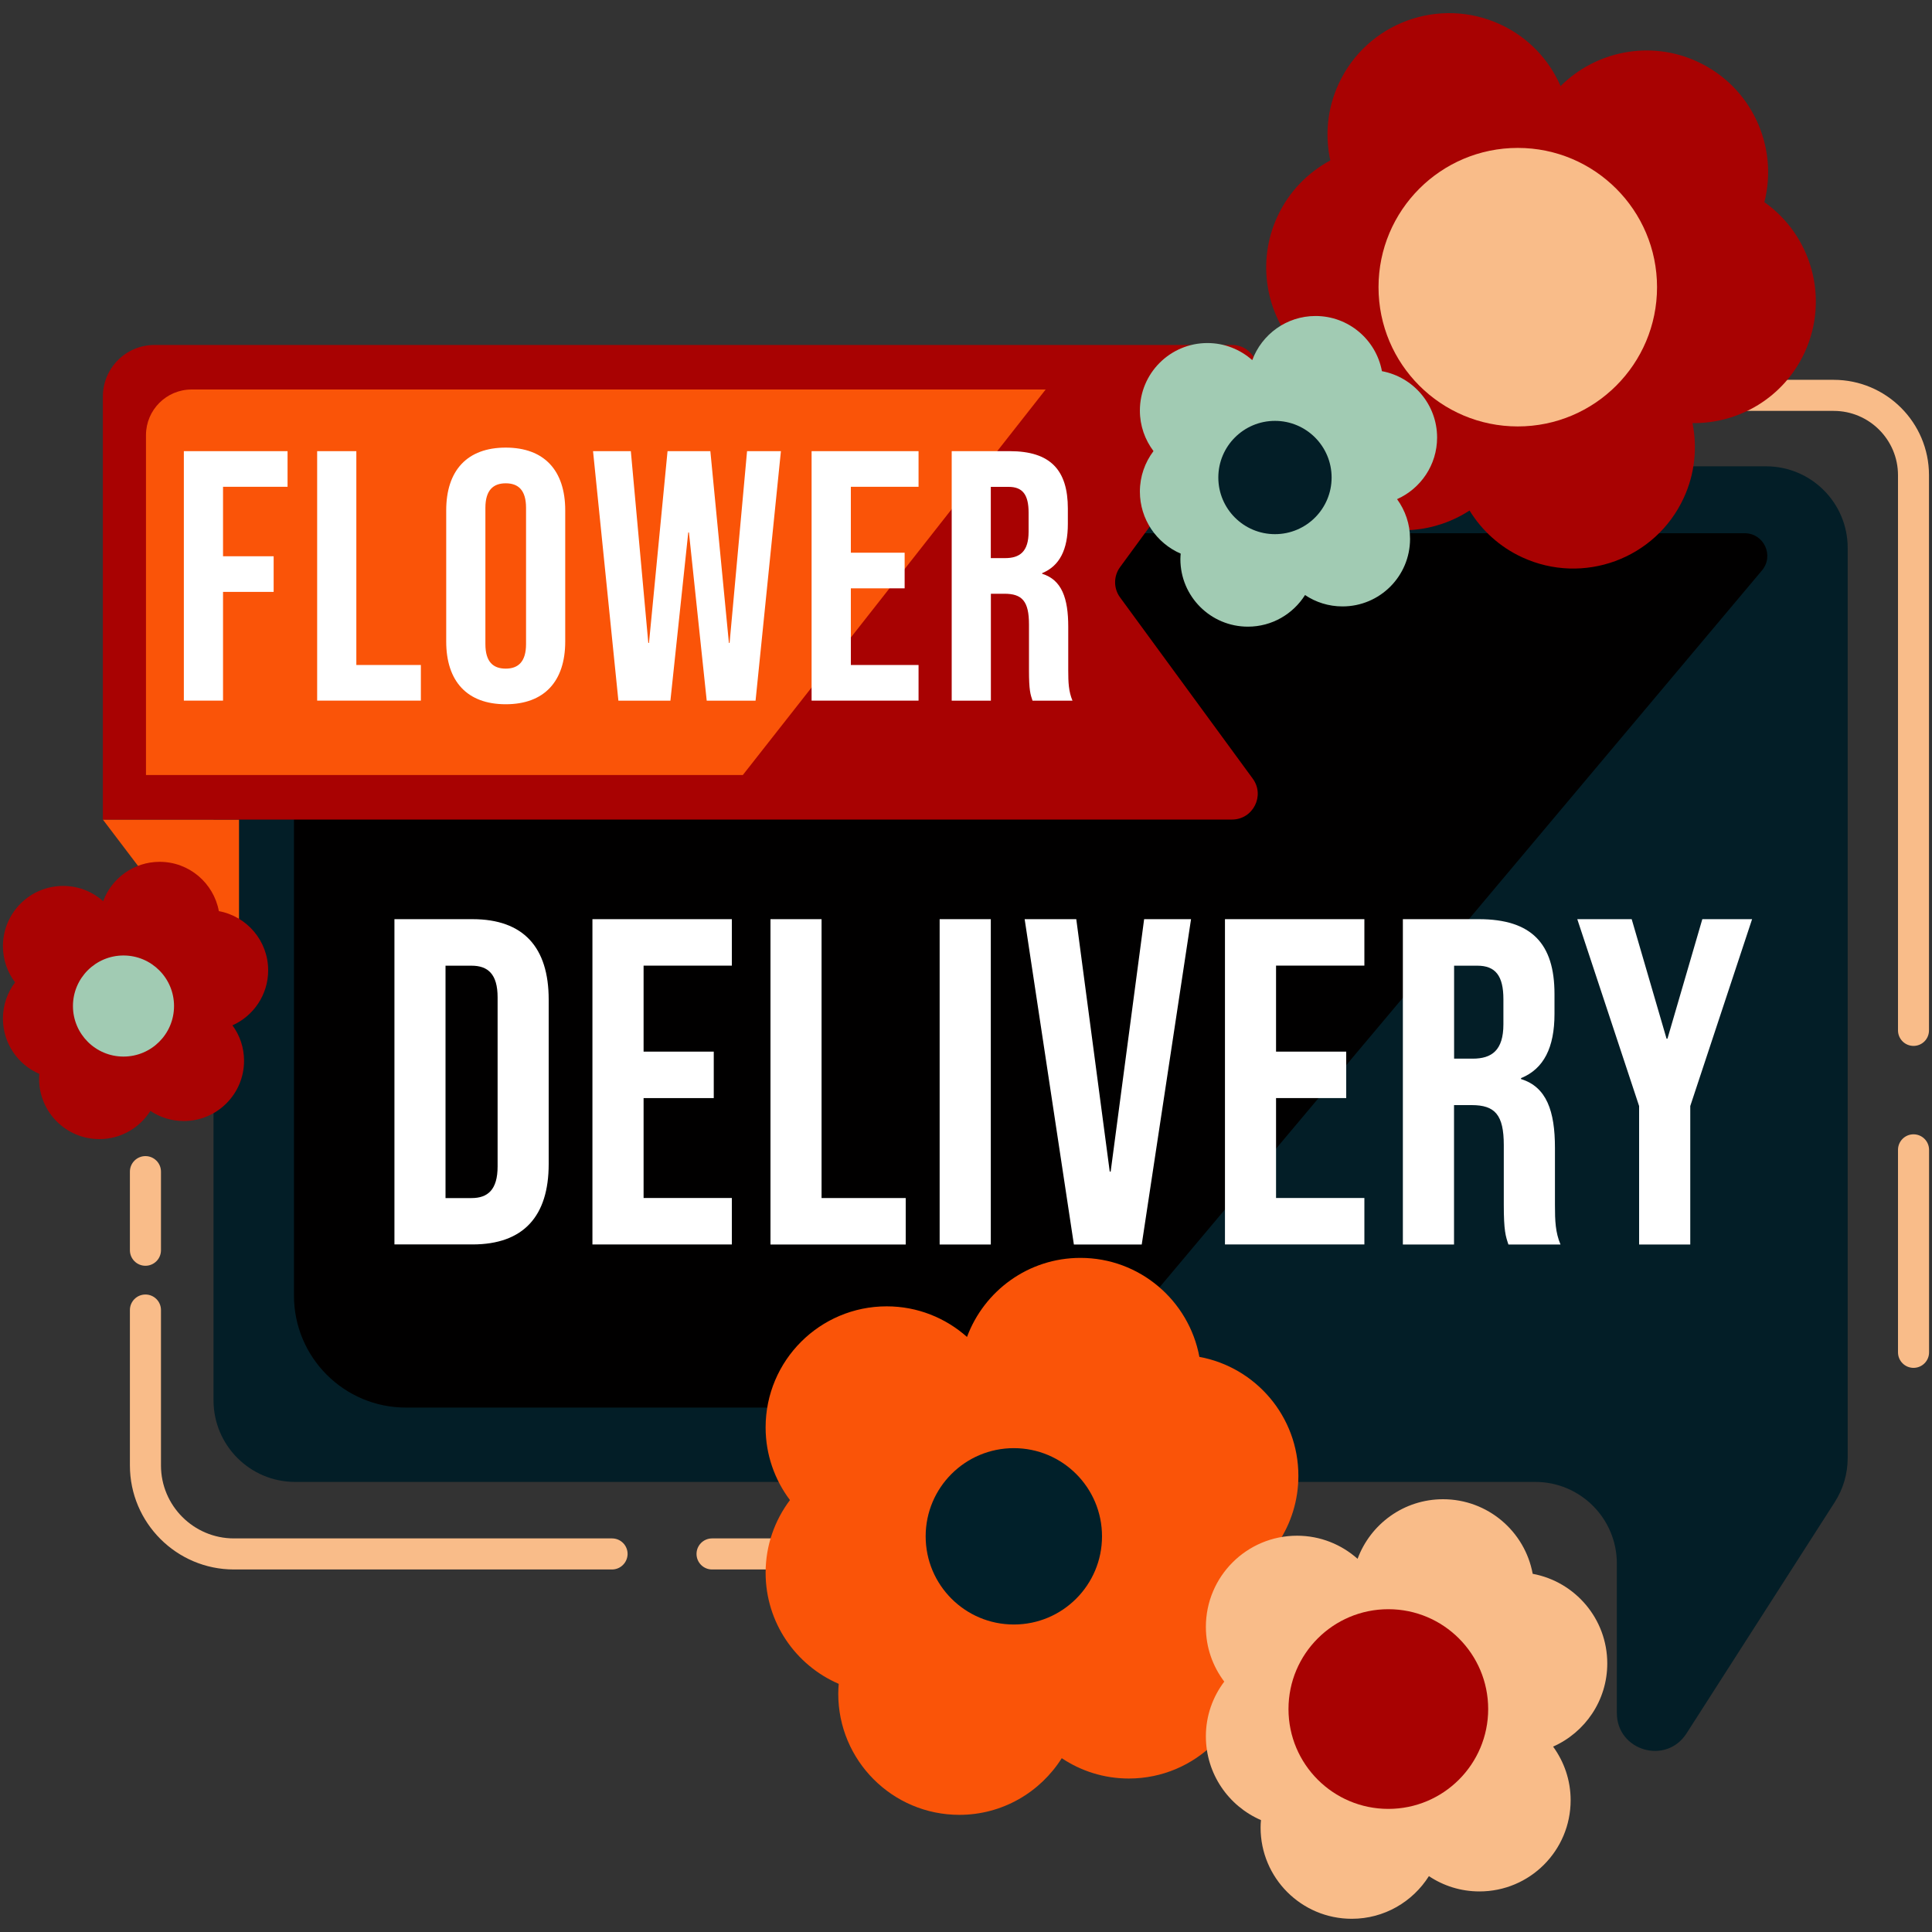 <?xml version="1.0" encoding="utf-8"?>
<!-- Generator: $$$/GeneralStr/196=Adobe Illustrator 27.6.0, SVG Export Plug-In . SVG Version: 6.00 Build 0)  -->
<svg version="1.1" id="Layer_1" xmlns="http://www.w3.org/2000/svg" xmlns:xlink="http://www.w3.org/1999/xlink" x="0px" y="0px"
	 viewBox="0 0 250 250" style="enable-background:new 0 0 250 250;" xml:space="preserve">
<rect x="0" y="0" width="250" height="250" fill="#333333" stroke="none"/>
<style type="text/css">
	.st0{fill:#031E27;}
	.st1{fill:#010000;}
	.st2{fill:#FA5408;}
	.st3{fill:#A80202;}
	.st4{fill:#FFFFFF;}
	.st5{fill:#F9BC89;}
	.st6{fill:#01202A;}
	.st7{fill:#A90303;}
	.st8{fill:#A1CBB3;}
</style>
<g>
	<path class="st0" d="M239.09,70.9v117.77c0,2.02-0.58,4-1.67,5.7l-19.19,29.94c-2.64,4.11-9.01,2.24-9.01-2.64v-19.35
		c0-5.83-4.73-10.56-10.56-10.56H38.19c-5.83,0-10.56-4.73-10.56-10.56V70.9c0-5.83,4.73-10.56,10.56-10.56h190.35
		C234.37,60.35,239.09,65.07,239.09,70.9z"/>
	<path class="st1" d="M38.04,83.48v84.17c0,8,6.49,14.49,14.49,14.49h77.69c4.28,0,8.34-1.89,11.09-5.17l86.69-103.16
		c1.6-1.91,0.25-4.81-2.24-4.81H52.52C44.52,69,38.04,75.48,38.04,83.48z"/>
	<polygon class="st2" points="13.31,106.05 30.93,129.28 30.93,106.05 	"/>
	<path class="st3" d="M159.42,106.05H13.31V51.32c0-3.69,2.99-6.68,6.68-6.68h139.42c2.73,0,4.3,3.1,2.69,5.3l-17.16,23.44
		c-0.86,1.17-0.86,2.76,0,3.93l17.16,23.44C163.72,102.95,162.14,106.05,159.42,106.05z"/>
	<path class="st2" d="M96.12,100.29H18.89V56.31c0-3.27,2.65-5.91,5.91-5.91h110.51L96.12,100.29z"/>
	<g>
		<g>
			<path class="st4" d="M51.04,118.94h10.1c6.62,0,9.86,3.67,9.86,10.4v21.29c0,6.74-3.25,10.4-9.86,10.4h-10.1V118.94z
				 M61.02,155.03c2.1,0,3.37-1.08,3.37-4.09v-21.89c0-3.01-1.26-4.09-3.37-4.09h-3.37v30.07H61.02z"/>
			<path class="st4" d="M76.66,118.94H94.7v6.01H83.28v11.13h9.08v6.01h-9.08v12.93H94.7v6.01H76.66V118.94z"/>
			<path class="st4" d="M99.69,118.94h6.62v36.09h10.89v6.01h-17.5V118.94z"/>
			<path class="st4" d="M121.59,118.94h6.62v42.1h-6.62V118.94z"/>
			<path class="st4" d="M132.59,118.94h6.68l4.33,32.66h0.12l4.33-32.66h6.07l-6.38,42.1h-8.78L132.59,118.94z"/>
			<path class="st4" d="M158.51,118.94h18.04v6.01h-11.43v11.13h9.08v6.01h-9.08v12.93h11.43v6.01h-18.04V118.94z"/>
			<path class="st4" d="M181.55,118.94h9.8c6.86,0,9.8,3.19,9.8,9.68v2.59c0,4.33-1.38,7.1-4.33,8.3v0.12
				c3.31,1.02,4.39,4.15,4.39,8.9v7.4c0,2.05,0.06,3.55,0.72,5.11h-6.74c-0.36-1.08-0.6-1.74-0.6-5.17v-7.7
				c0-3.91-1.14-5.17-4.15-5.17h-2.29v18.04h-6.62V118.94z M190.57,136.99c2.47,0,3.97-1.08,3.97-4.45v-3.25
				c0-3.01-1.02-4.33-3.37-4.33h-3.01v12.03H190.57z"/>
			<path class="st4" d="M212.1,143.12l-8-24.18h7.04l4.51,15.46h0.12l4.51-15.46h6.44l-8,24.18v17.92h-6.62V143.12z"/>
		</g>
		<g id="FLOWERS">
			<path class="st4" d="M23.79,58.38h13.42v4.61h-8.35v8.99h6.55v4.61h-6.55v14.07h-5.07V58.38z"/>
			<path class="st4" d="M41.04,58.38h5.07v27.67h8.35v4.61H41.04V58.38z"/>
			<path class="st4" d="M57.74,83.01V66.04c0-5.17,2.72-8.12,7.7-8.12c4.98,0,7.7,2.95,7.7,8.12v16.97c0,5.17-2.72,8.12-7.7,8.12
				C60.46,91.13,57.74,88.18,57.74,83.01z M68.07,83.34V65.72c0-2.31-1.01-3.18-2.63-3.18c-1.61,0-2.63,0.88-2.63,3.18v17.62
				c0,2.31,1.01,3.18,2.63,3.18C67.05,86.52,68.07,85.64,68.07,83.34z"/>
			<path class="st4" d="M76.74,58.38h4.89l2.26,24.81h0.09l2.4-24.81h5.54l2.4,24.81h0.09l2.26-24.81h4.38l-3.28,32.29h-6.32
				L89.15,68.9h-0.09l-2.31,21.77h-6.73L76.74,58.38z"/>
			<path class="st4" d="M105.02,58.38h13.84v4.61h-8.76v8.53h6.96v4.61h-6.96v9.92h8.76v4.61h-13.84V58.38z"/>
			<path class="st4" d="M123.14,58.38h7.52c5.26,0,7.52,2.44,7.52,7.43v1.98c0,3.32-1.06,5.44-3.32,6.37v0.09
				c2.54,0.78,3.37,3.18,3.37,6.83v5.67c0,1.57,0.05,2.72,0.55,3.92h-5.17c-0.28-0.83-0.46-1.34-0.46-3.97v-5.9
				c0-3-0.88-3.97-3.18-3.97h-1.75v13.84h-5.07V58.38z M130.06,72.22c1.89,0,3.04-0.83,3.04-3.41v-2.49c0-2.31-0.78-3.32-2.58-3.32
				h-2.31v9.22H130.06z"/>
		</g>
	</g>
	<g>
		<g>
			<path class="st5" d="M247.61,135.34c-1.11,0-2.01-0.9-2.01-2.01V61.49c0-4.59-3.73-8.32-8.32-8.32h-61.1
				c-1.11,0-2.01-0.9-2.01-2.01c0-1.11,0.9-2.01,2.01-2.01h61.1c6.8,0,12.33,5.53,12.33,12.33v71.84
				C249.62,134.44,248.72,135.34,247.61,135.34z"/>
		</g>
		<g>
			<path class="st5" d="M247.61,177c-1.11,0-2.01-0.9-2.01-2.01v-26.2c0-1.11,0.9-2.01,2.01-2.01c1.11,0,2.01,0.9,2.01,2.01V175
				C249.62,176.1,248.72,177,247.61,177z"/>
		</g>
		<g>
			<path class="st5" d="M79.19,203.09H30.27c-7.42,0-13.46-6.04-13.46-13.46v-20.11c0-1.11,0.9-2.01,2.01-2.01
				c1.11,0,2.01,0.9,2.01,2.01v20.11c0,5.21,4.24,9.44,9.44,9.44h48.93c1.11,0,2.01,0.9,2.01,2.01
				C81.2,202.19,80.3,203.09,79.19,203.09z"/>
		</g>
		<g>
			<path class="st5" d="M106.27,203.09H92.14c-1.11,0-2.01-0.9-2.01-2.01c0-1.11,0.9-2.01,2.01-2.01h14.13
				c1.11,0,2.01,0.9,2.01,2.01C108.27,202.19,107.38,203.09,106.27,203.09z"/>
		</g>
		<g>
			<path class="st5" d="M18.82,163.79c-1.11,0-2.01-0.9-2.01-2.01v-10.17c0-1.11,0.9-2.01,2.01-2.01c1.11,0,2.01,0.9,2.01,2.01
				v10.17C20.83,162.89,19.93,163.79,18.82,163.79z"/>
		</g>
		<g>
			<path class="st5" d="M118.97,203.09h-6.15c-1.11,0-2.01-0.9-2.01-2.01c0-1.11,0.9-2.01,2.01-2.01h6.15c1.11,0,2.01,0.9,2.01,2.01
				C120.98,202.19,120.08,203.09,118.97,203.09z"/>
		</g>
	</g>
	<g>
		<path class="st2" d="M168.01,190.97c0-7.67-5.52-14.05-12.81-15.39c-1.35-7.28-7.72-12.81-15.39-12.81
			c-6.74,0-12.46,4.26-14.68,10.23c-2.77-2.46-6.4-3.96-10.39-3.96c-8.65,0-15.67,7.01-15.67,15.67c0,3.53,1.18,6.78,3.15,9.4
			c-1.97,2.62-3.15,5.87-3.15,9.4c0,6.45,3.9,11.98,9.46,14.38c-0.03,0.42-0.06,0.85-0.06,1.28c0,8.65,7.01,15.67,15.67,15.67
			c5.58,0,10.47-2.93,13.25-7.33c2.49,1.66,5.47,2.63,8.68,2.63c8.65,0,15.67-7.01,15.67-15.67c0-3.44-1.12-6.62-3.01-9.2
			C164.2,202.81,168.01,197.34,168.01,190.97z M132.83,206.13c-0.78-0.52-1.61-0.97-2.48-1.35c0.03-0.42,0.06-0.85,0.06-1.28
			c0-3.53-1.18-6.78-3.15-9.4c0.9-1.2,1.63-2.53,2.17-3.96c2.09,1.86,4.67,3.16,7.53,3.69c0.43,2.34,1.39,4.49,2.74,6.34
			C136.86,201.44,134.48,203.53,132.83,206.13z"/>
		<circle class="st6" cx="131.19" cy="198.8" r="11.41"/>
	</g>
	<g>
		<path class="st5" d="M207.98,215.25c0-5.78-4.16-10.58-9.65-11.6c-1.01-5.49-5.82-9.65-11.6-9.65c-5.08,0-9.39,3.21-11.06,7.71
			c-2.08-1.85-4.82-2.99-7.83-2.99c-6.52,0-11.8,5.28-11.8,11.8c0,2.66,0.89,5.11,2.38,7.08c-1.49,1.97-2.38,4.42-2.38,7.08
			c0,4.86,2.94,9.03,7.13,10.84c-0.03,0.32-0.05,0.64-0.05,0.97c0,6.52,5.28,11.8,11.8,11.8c4.21,0,7.89-2.21,9.98-5.52
			c1.87,1.25,4.12,1.98,6.54,1.98c6.52,0,11.8-5.28,11.8-11.8c0-2.6-0.85-4.99-2.27-6.94C205.1,224.18,207.98,220.05,207.98,215.25z
			 M181.47,226.68c-0.59-0.39-1.21-0.73-1.87-1.02c0.03-0.32,0.05-0.64,0.05-0.97c0-2.66-0.89-5.11-2.38-7.08
			c0.68-0.9,1.23-1.91,1.63-2.99c1.57,1.4,3.52,2.38,5.67,2.78c0.33,1.76,1.05,3.39,2.06,4.78
			C184.5,223.14,182.71,224.72,181.47,226.68z"/>
		<circle class="st3" cx="179.65" cy="221.15" r="12.92"/>
	</g>
	<g>
		<path class="st7" d="M34.7,125.56c0-3.82-2.75-6.99-6.38-7.66c-0.67-3.63-3.84-6.38-7.66-6.38c-3.35,0-6.21,2.12-7.31,5.09
			c-1.38-1.22-3.19-1.97-5.17-1.97c-4.31,0-7.8,3.49-7.8,7.8c0,1.76,0.59,3.38,1.57,4.68c-0.98,1.3-1.57,2.92-1.57,4.68
			c0,3.21,1.94,5.97,4.71,7.16c-0.02,0.21-0.03,0.42-0.03,0.64c0,4.31,3.49,7.8,7.8,7.8c2.78,0,5.21-1.46,6.6-3.65
			c1.24,0.83,2.72,1.31,4.32,1.31c4.31,0,7.8-3.49,7.8-7.8c0-1.72-0.56-3.3-1.5-4.58C32.8,131.46,34.7,128.73,34.7,125.56z
			 M17.18,133.11c-0.39-0.26-0.8-0.48-1.24-0.67c0.02-0.21,0.03-0.42,0.03-0.64c0-1.76-0.59-3.38-1.57-4.68
			c0.45-0.6,0.81-1.26,1.08-1.97c1.04,0.92,2.32,1.57,3.75,1.84c0.22,1.17,0.69,2.24,1.36,3.16C19.19,130.77,18,131.81,17.18,133.11
			z"/>
		<circle class="st8" cx="15.98" cy="130.18" r="6.54"/>
	</g>
	<g>
		<path class="st3" d="M233.52,45.61c3.23-7.01,0.88-15.15-5.21-19.45c1.84-7.22-1.65-14.94-8.66-18.18
			c-6.15-2.84-13.17-1.36-17.71,3.16c-1.49-3.41-4.17-6.31-7.82-7.99c-7.9-3.64-17.26-0.2-20.9,7.7c-1.49,3.22-1.78,6.69-1.08,9.91
			c-2.9,1.56-5.35,4.03-6.84,7.25c-2.72,5.89-1.49,12.58,2.58,17.12c-0.21,0.37-0.42,0.75-0.6,1.14c-3.64,7.9-0.2,17.26,7.7,20.9
			c5.1,2.35,10.8,1.74,15.18-1.11c1.57,2.56,3.89,4.71,6.82,6.06c7.9,3.64,17.26,0.2,20.9-7.7c1.45-3.14,1.76-6.52,1.13-9.67
			C225.05,54.82,230.83,51.43,233.52,45.61z M195.01,44.64c-0.49-0.8-1.06-1.57-1.7-2.28c0.21-0.37,0.42-0.75,0.6-1.14
			c1.49-3.22,1.78-6.69,1.08-9.91c1.33-0.72,2.56-1.62,3.65-2.71c1.13,2.57,2.93,4.85,5.32,6.54c-0.59,2.32-0.63,4.69-0.17,6.95
			C200.66,42.05,197.61,42.95,195.01,44.64z"/>
		<circle class="st5" cx="196.4" cy="37.16" r="18.02"/>
	</g>
	<g>
		<path class="st8" d="M185.96,56.62c0-4.28-3.08-7.84-7.14-8.59c-0.75-4.06-4.31-7.14-8.59-7.14c-3.76,0-6.95,2.38-8.19,5.71
			c-1.54-1.37-3.57-2.21-5.8-2.21c-4.83,0-8.74,3.91-8.74,8.74c0,1.97,0.66,3.78,1.76,5.24c-1.1,1.46-1.76,3.27-1.76,5.24
			c0,3.6,2.17,6.68,5.28,8.03c-0.02,0.24-0.04,0.47-0.04,0.71c0,4.83,3.91,8.74,8.74,8.74c3.12,0,5.84-1.64,7.39-4.09
			c1.39,0.93,3.05,1.47,4.85,1.47c4.83,0,8.74-3.91,8.74-8.74c0-1.92-0.63-3.69-1.68-5.14C183.83,63.23,185.96,60.17,185.96,56.62z
			 M166.33,65.08c-0.44-0.29-0.9-0.54-1.39-0.75c0.02-0.24,0.04-0.47,0.04-0.71c0-1.97-0.66-3.78-1.76-5.24
			c0.5-0.67,0.91-1.41,1.21-2.21c1.17,1.04,2.6,1.76,4.2,2.06c0.24,1.31,0.77,2.51,1.53,3.54
			C168.58,62.46,167.25,63.62,166.33,65.08z"/>
		<circle class="st0" cx="164.98" cy="61.79" r="7.33"/>
	</g>
</g>
</svg>

